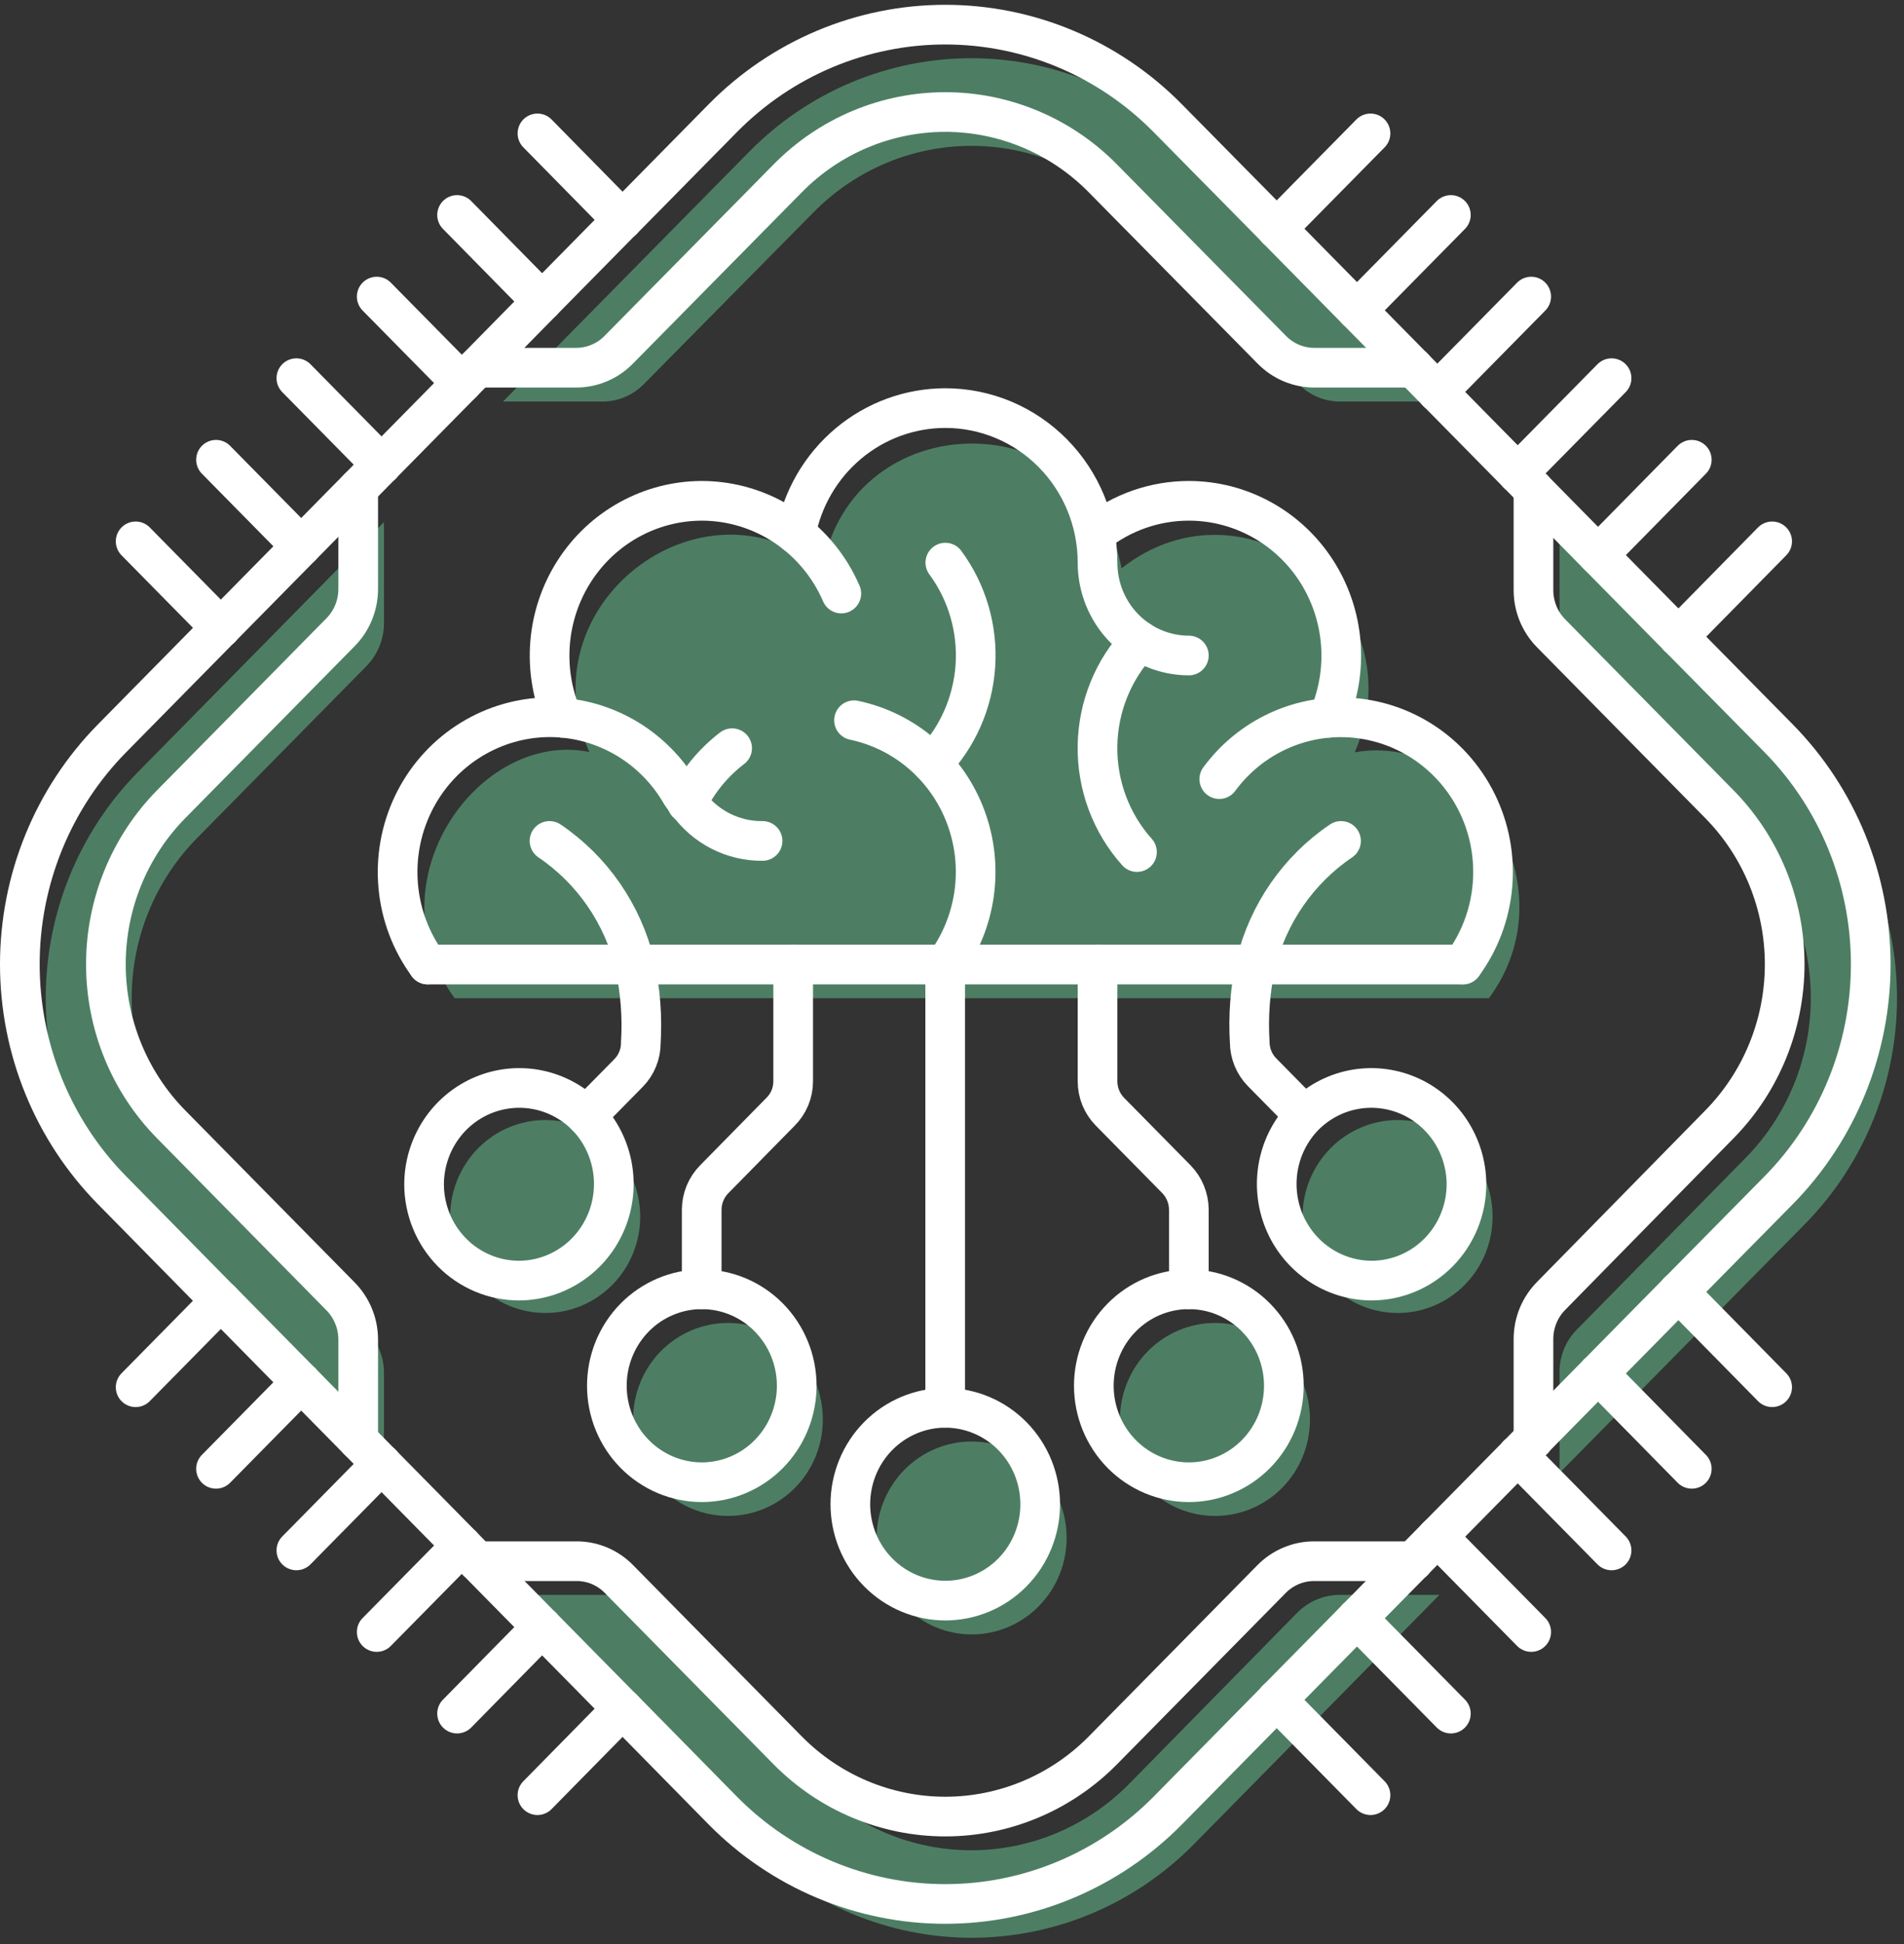 <?xml version="1.0" encoding="UTF-8"?>
<svg xmlns="http://www.w3.org/2000/svg" width="96" height="98" viewBox="0 0 96 98" fill="none">
  <rect x="0" y="0" width="96" height="98" fill="#333333" stroke="none"/>
  <path d="M91.007 61.703L78.633 74.249V69.163C78.631 68.758 78.71 68.358 78.865 67.985C79.02 67.613 79.247 67.276 79.534 66.995L88.011 58.373C89.054 57.315 89.881 56.058 90.446 54.675C91.01 53.291 91.301 51.809 91.301 50.312C91.301 48.815 91.01 47.332 90.446 45.949C89.881 44.566 89.054 43.309 88.011 42.251L79.534 33.629C79.248 33.347 79.021 33.01 78.866 32.638C78.711 32.265 78.632 31.865 78.633 31.461V26.375L91.007 38.92C93.978 41.944 95.647 46.041 95.647 50.312C95.647 54.583 93.978 58.679 91.007 61.703Z" fill="#4D7E63"></path>
  <path d="M75.069 50.32H22.924C18.645 44.468 24.142 36.777 29.712 37.907C26.464 30.488 35.347 23.68 41.469 28.65C42.996 20.292 54.972 20.234 56.548 28.65C62.832 23.704 71.529 30.488 68.305 37.923C74.33 36.868 79.21 44.748 75.069 50.32Z" fill="#4D7E63"></path>
  <path d="M32.279 61.316C32.281 61.955 32.158 62.588 31.919 63.179C31.68 63.77 31.328 64.307 30.884 64.76C30.439 65.212 29.911 65.571 29.33 65.816C28.749 66.061 28.125 66.187 27.496 66.187C26.223 66.187 25.003 65.674 24.103 64.76C23.203 63.847 22.697 62.608 22.697 61.316C22.702 60.027 23.209 58.792 24.108 57.882C25.008 56.972 26.226 56.461 27.496 56.461C28.763 56.465 29.977 56.978 30.873 57.888C31.769 58.797 32.274 60.03 32.279 61.316Z" fill="#4D7E63"></path>
  <path d="M41.486 71.562C41.487 72.2 41.364 72.832 41.124 73.421C40.884 74.011 40.532 74.546 40.087 74.997C39.643 75.448 39.115 75.806 38.535 76.049C37.954 76.293 37.331 76.418 36.703 76.417C35.435 76.417 34.218 75.905 33.321 74.995C32.425 74.084 31.921 72.85 31.921 71.562C31.919 70.923 32.041 70.29 32.28 69.699C32.519 69.108 32.871 68.571 33.316 68.118C33.76 67.666 34.288 67.306 34.869 67.061C35.45 66.817 36.074 66.69 36.703 66.69C37.333 66.69 37.956 66.817 38.537 67.061C39.118 67.306 39.646 67.666 40.091 68.118C40.535 68.571 40.887 69.108 41.126 69.699C41.366 70.29 41.488 70.923 41.486 71.562Z" fill="#4D7E63"></path>
  <path d="M53.779 77.521C53.781 78.16 53.658 78.792 53.418 79.383C53.178 79.973 52.826 80.51 52.382 80.962C51.938 81.415 51.41 81.774 50.83 82.019C50.249 82.264 49.626 82.391 48.997 82.392C47.725 82.39 46.506 81.876 45.606 80.963C44.707 80.05 44.2 78.812 44.198 77.521C44.199 76.882 44.324 76.25 44.566 75.66C44.808 75.071 45.161 74.535 45.607 74.085C46.053 73.634 46.581 73.276 47.163 73.033C47.745 72.79 48.368 72.665 48.997 72.666C50.265 72.666 51.482 73.177 52.379 74.088C53.276 74.999 53.779 76.233 53.779 77.521Z" fill="#4D7E63"></path>
  <path d="M75.256 61.316C75.258 61.955 75.136 62.588 74.897 63.179C74.657 63.77 74.305 64.307 73.861 64.76C73.417 65.212 72.889 65.571 72.308 65.816C71.726 66.061 71.103 66.187 70.474 66.187C69.201 66.187 67.98 65.674 67.08 64.76C66.18 63.847 65.675 62.608 65.675 61.316C65.679 60.027 66.187 58.792 67.086 57.882C67.986 56.972 69.204 56.461 70.474 56.461C71.742 56.461 72.958 56.972 73.855 57.883C74.752 58.793 75.256 60.028 75.256 61.316Z" fill="#4D7E63"></path>
  <path d="M66.048 71.562C66.049 72.2 65.926 72.832 65.686 73.421C65.446 74.011 65.094 74.546 64.649 74.997C64.205 75.448 63.677 75.806 63.097 76.049C62.516 76.293 61.894 76.418 61.265 76.417C60.636 76.418 60.013 76.293 59.431 76.05C58.85 75.806 58.321 75.449 57.875 74.998C57.43 74.547 57.076 74.012 56.834 73.422C56.593 72.833 56.468 72.201 56.467 71.562C56.467 70.27 56.972 69.031 57.872 68.117C58.772 67.204 59.993 66.69 61.265 66.69C61.895 66.69 62.518 66.817 63.099 67.061C63.681 67.306 64.209 67.666 64.653 68.118C65.097 68.571 65.449 69.108 65.688 69.699C65.928 70.29 66.05 70.923 66.048 71.562Z" fill="#4D7E63"></path>
  <path d="M72.593 20.242H67.583C67.183 20.244 66.787 20.164 66.419 20.007C66.05 19.85 65.717 19.619 65.439 19.327L56.93 10.689C54.82 8.552 51.961 7.352 48.98 7.352C46 7.352 43.141 8.552 41.031 10.689L32.498 19.327C32.221 19.619 31.889 19.85 31.522 20.007C31.155 20.164 30.76 20.244 30.362 20.242H25.36L37.759 7.664C39.23 6.165 40.977 4.976 42.901 4.164C44.825 3.353 46.889 2.935 48.972 2.935C51.056 2.935 53.119 3.353 55.044 4.164C56.968 4.976 58.715 6.165 60.186 7.664L72.593 20.242Z" fill="#4D7E63"></path>
  <path d="M9.933 42.251C8.889 43.309 8.061 44.565 7.496 45.948C6.931 47.332 6.64 48.814 6.64 50.312C6.64 51.809 6.931 53.292 7.496 54.675C8.061 56.059 8.889 57.315 9.933 58.373L18.483 67.053C19.046 67.629 19.362 68.409 19.36 69.221V74.306L6.953 61.703C3.978 58.681 2.307 54.584 2.307 50.312C2.307 46.04 3.978 41.942 6.953 38.92L19.36 26.317V31.403C19.362 32.215 19.046 32.995 18.483 33.571L9.933 42.251Z" fill="#4D7E63"></path>
  <path d="M72.576 80.398L60.202 92.96C58.73 94.457 56.983 95.644 55.059 96.454C53.134 97.265 51.072 97.682 48.989 97.682C46.906 97.682 44.843 97.265 42.919 96.454C40.995 95.644 39.247 94.457 37.775 92.96L25.36 80.398H30.37C31.17 80.396 31.938 80.716 32.506 81.288L41.023 89.935C43.133 92.072 45.992 93.272 48.972 93.272C51.953 93.272 54.812 92.072 56.922 89.935L65.415 81.288C65.984 80.719 66.751 80.4 67.55 80.398H72.576Z" fill="#4D7E63"></path>
  <path d="M63.312 48.622H73.753" stroke="white" stroke-width="2" stroke-linecap="round" stroke-linejoin="round"></path>
  <path d="M55.33 48.622H47.657" stroke="white" stroke-width="2" stroke-linecap="round" stroke-linejoin="round"></path>
  <path d="M21.568 48.622H32.01" stroke="white" stroke-width="2" stroke-linecap="round" stroke-linejoin="round"></path>
  <path d="M39.983 48.622H47.657" stroke="white" stroke-width="2" stroke-linecap="round" stroke-linejoin="round"></path>
  <path d="M63.312 48.622H55.33" stroke="white" stroke-width="2" stroke-linecap="round" stroke-linejoin="round"></path>
  <path d="M32.01 48.622H39.983" stroke="white" stroke-width="2" stroke-linecap="round" stroke-linejoin="round"></path>
  <path d="M34.665 40.454C35.097 41.061 35.666 41.554 36.324 41.891C36.983 42.228 37.712 42.4 38.449 42.391" stroke="white" stroke-width="2" stroke-linecap="round" stroke-linejoin="round"></path>
  <path d="M34.665 40.453C34.548 40.315 34.439 40.169 34.34 40.017C33.644 38.809 32.641 37.813 31.435 37.134C30.229 36.455 28.866 36.118 27.487 36.159C26.084 36.205 24.719 36.641 23.542 37.419C22.364 38.196 21.42 39.286 20.81 40.571C20.2 41.855 19.948 43.285 20.082 44.704C20.215 46.123 20.729 47.478 21.568 48.622" stroke="white" stroke-width="2" stroke-linecap="round" stroke-linejoin="round"></path>
  <path d="M73.753 48.622C74.605 47.464 75.123 46.088 75.249 44.649C75.376 43.209 75.106 41.762 74.469 40.47C73.832 39.177 72.854 38.089 71.644 37.328C70.433 36.567 69.038 36.162 67.615 36.159C66.423 36.157 65.248 36.438 64.182 36.979C63.116 37.52 62.19 38.306 61.476 39.275" stroke="white" stroke-width="2" stroke-linecap="round" stroke-linejoin="round"></path>
  <path d="M28.356 36.184C27.844 34.998 27.631 33.7 27.736 32.41C27.841 31.119 28.261 29.874 28.958 28.789C29.654 27.704 30.606 26.812 31.727 26.194C32.849 25.575 34.104 25.249 35.38 25.246C36.873 25.247 38.335 25.689 39.585 26.519C40.835 27.349 41.82 28.531 42.419 29.92" stroke="white" stroke-width="2" stroke-linecap="round" stroke-linejoin="round"></path>
  <path d="M66.981 36.184C67.493 34.998 67.706 33.7 67.601 32.41C67.496 31.119 67.076 29.875 66.38 28.789C65.683 27.704 64.731 26.812 63.61 26.194C62.489 25.575 61.234 25.249 59.958 25.246C58.24 25.242 56.57 25.822 55.216 26.895" stroke="white" stroke-width="2" stroke-linecap="round" stroke-linejoin="round"></path>
  <path d="M29.558 56.255L31.685 54.096C31.885 53.895 32.043 53.656 32.15 53.393C32.258 53.13 32.312 52.847 32.31 52.562C32.39 51.255 32.289 49.943 32.01 48.664" stroke="white" stroke-width="2" stroke-linecap="round" stroke-linejoin="round"></path>
  <path d="M27.707 42.391C29.86 43.847 31.396 46.071 32.011 48.622" stroke="white" stroke-width="2" stroke-linecap="round" stroke-linejoin="round"></path>
  <path d="M67.615 42.391C65.462 43.847 63.926 46.071 63.312 48.622" stroke="white" stroke-width="2" stroke-linecap="round" stroke-linejoin="round"></path>
  <path d="M63.312 48.622C63.032 49.901 62.931 51.213 63.011 52.521C63.011 52.806 63.066 53.087 63.173 53.351C63.281 53.614 63.438 53.853 63.636 54.054L65.764 56.214" stroke="white" stroke-width="2" stroke-linecap="round" stroke-linejoin="round"></path>
  <path d="M47.657 70.968V48.622" stroke="white" stroke-width="2" stroke-linecap="round" stroke-linejoin="round"></path>
  <path d="M47.664 48.622C48.438 47.57 48.938 46.337 49.118 45.036C49.298 43.735 49.151 42.41 48.692 41.182C48.233 39.954 47.477 38.864 46.492 38.012C45.508 37.16 44.327 36.574 43.06 36.308" stroke="white" stroke-width="2" stroke-linecap="round" stroke-linejoin="round"></path>
  <path d="M34.664 40.454L34.641 40.485" stroke="white" stroke-width="2" stroke-linecap="round" stroke-linejoin="round"></path>
  <path d="M34.665 40.454C35.197 39.378 35.967 38.441 36.914 37.717" stroke="white" stroke-width="2" stroke-linecap="round" stroke-linejoin="round"></path>
  <path d="M40.122 26.911C40.456 25.128 41.393 23.52 42.77 22.363C44.147 21.206 45.878 20.573 47.665 20.572C48.673 20.572 49.671 20.774 50.602 21.165C51.533 21.557 52.378 22.13 53.091 22.854C53.803 23.577 54.369 24.436 54.754 25.381C55.14 26.326 55.338 27.339 55.338 28.362C55.337 28.976 55.456 29.585 55.686 30.153C55.917 30.721 56.256 31.237 56.684 31.672C57.111 32.107 57.619 32.452 58.178 32.687C58.738 32.922 59.337 33.044 59.942 33.044" stroke="white" stroke-width="2" stroke-linecap="round" stroke-linejoin="round"></path>
  <path d="M47.007 38.492C48.288 37.16 49.059 35.408 49.18 33.55C49.3 31.693 48.763 29.853 47.664 28.362" stroke="white" stroke-width="2" stroke-linecap="round" stroke-linejoin="round"></path>
  <path d="M57.327 42.952C56.019 41.49 55.307 39.578 55.336 37.604C55.364 35.63 56.132 33.74 57.481 32.318" stroke="white" stroke-width="2" stroke-linecap="round" stroke-linejoin="round"></path>
  <path d="M59.942 64.992V60.978C59.938 60.404 59.714 59.853 59.316 59.445L55.963 56.041C55.765 55.839 55.608 55.6 55.5 55.337C55.393 55.074 55.338 54.792 55.338 54.507V48.622" stroke="white" stroke-width="2" stroke-linecap="round" stroke-linejoin="round"></path>
  <path d="M35.38 64.992V60.978C35.383 60.402 35.611 59.851 36.013 59.445L39.358 56.041C39.559 55.841 39.719 55.602 39.828 55.339C39.936 55.075 39.992 54.793 39.992 54.507V48.622" stroke="white" stroke-width="2" stroke-linecap="round" stroke-linejoin="round"></path>
  <path d="M35.38 64.992C34.111 64.994 32.895 65.508 31.998 66.419C31.101 67.331 30.598 68.567 30.598 69.855C30.598 71.144 31.101 72.38 31.998 73.291C32.895 74.203 34.111 74.716 35.38 74.719C36.009 74.719 36.632 74.593 37.213 74.348C37.795 74.104 38.323 73.746 38.768 73.294C39.212 72.843 39.565 72.306 39.806 71.716C40.047 71.126 40.171 70.494 40.171 69.855C40.171 69.217 40.047 68.584 39.806 67.994C39.565 67.404 39.212 66.868 38.768 66.417C38.323 65.965 37.795 65.607 37.213 65.362C36.632 65.118 36.009 64.992 35.38 64.992V64.992Z" stroke="white" stroke-width="2" stroke-linecap="round" stroke-linejoin="round"></path>
  <path d="M47.665 70.968C46.394 70.968 45.176 71.481 44.277 72.393C43.379 73.305 42.874 74.542 42.874 75.832C42.876 77.12 43.382 78.355 44.28 79.265C45.178 80.175 46.396 80.686 47.665 80.686C48.933 80.686 50.15 80.175 51.047 79.264C51.944 78.354 52.447 77.119 52.447 75.832C52.447 74.543 51.944 73.307 51.047 72.395C50.15 71.484 48.934 70.97 47.665 70.968V70.968Z" stroke="white" stroke-width="2" stroke-linecap="round" stroke-linejoin="round"></path>
  <path d="M59.942 64.992C59.313 64.992 58.69 65.118 58.108 65.362C57.527 65.607 56.999 65.965 56.554 66.417C56.109 66.868 55.757 67.404 55.516 67.994C55.275 68.584 55.151 69.217 55.151 69.855C55.151 70.494 55.275 71.126 55.516 71.716C55.757 72.306 56.109 72.843 56.554 73.294C56.999 73.746 57.527 74.104 58.108 74.348C58.69 74.593 59.313 74.719 59.942 74.719C60.571 74.719 61.194 74.593 61.775 74.348C62.356 74.104 62.884 73.746 63.329 73.294C63.774 72.843 64.127 72.306 64.368 71.716C64.608 71.126 64.732 70.494 64.732 69.855C64.732 69.217 64.608 68.584 64.368 67.994C64.127 67.404 63.774 66.868 63.329 66.417C62.884 65.965 62.356 65.607 61.775 65.362C61.194 65.118 60.571 64.992 59.942 64.992V64.992Z" stroke="white" stroke-width="2" stroke-linecap="round" stroke-linejoin="round"></path>
  <path d="M65.763 56.255C65.098 56.937 64.646 57.803 64.463 58.744C64.281 59.686 64.376 60.661 64.738 61.548C65.1 62.434 65.711 63.193 66.496 63.728C67.281 64.263 68.204 64.551 69.149 64.555C70.42 64.555 71.638 64.043 72.537 63.131C73.435 62.219 73.94 60.982 73.94 59.692C73.935 58.733 73.652 57.796 73.125 56.999C72.598 56.202 71.85 55.581 70.977 55.214C70.104 54.847 69.143 54.75 68.215 54.935C67.288 55.12 66.435 55.58 65.763 56.255Z" stroke="white" stroke-width="2" stroke-linecap="round" stroke-linejoin="round"></path>
  <path d="M29.558 56.255C28.887 55.58 28.034 55.12 27.106 54.935C26.179 54.75 25.218 54.847 24.345 55.214C23.471 55.581 22.724 56.202 22.197 56.999C21.67 57.796 21.386 58.733 21.382 59.692C21.382 60.331 21.506 60.963 21.747 61.553C21.987 62.143 22.34 62.679 22.785 63.131C23.23 63.583 23.758 63.941 24.339 64.185C24.92 64.43 25.543 64.555 26.172 64.555C27.118 64.551 28.041 64.263 28.825 63.728C29.61 63.193 30.222 62.434 30.583 61.548C30.945 60.661 31.041 59.686 30.858 58.744C30.676 57.803 30.224 56.937 29.558 56.255V56.255Z" stroke="white" stroke-width="2" stroke-linecap="round" stroke-linejoin="round"></path>
  <path d="M80.574 27.982L84.626 32.096" stroke="white" stroke-width="2" stroke-linecap="round" stroke-linejoin="round"></path>
  <path d="M84.626 65.124L80.574 69.237" stroke="white" stroke-width="2" stroke-linecap="round" stroke-linejoin="round"></path>
  <path d="M76.522 73.35L77.318 72.543" stroke="white" stroke-width="2" stroke-linecap="round" stroke-linejoin="round"></path>
  <path d="M72.471 77.463L71.253 78.7" stroke="white" stroke-width="2" stroke-linecap="round" stroke-linejoin="round"></path>
  <path d="M77.318 24.677L76.522 23.869" stroke="white" stroke-width="2" stroke-linecap="round" stroke-linejoin="round"></path>
  <path d="M80.574 69.237L77.318 72.543" stroke="white" stroke-width="2" stroke-linecap="round" stroke-linejoin="round"></path>
  <path d="M11.135 65.569L15.187 69.682" stroke="white" stroke-width="2" stroke-linecap="round" stroke-linejoin="round"></path>
  <path d="M23.29 77.909L24.061 78.7" stroke="white" stroke-width="2" stroke-linecap="round" stroke-linejoin="round"></path>
  <path d="M27.333 82.022L24.061 78.7" stroke="white" stroke-width="2" stroke-linecap="round" stroke-linejoin="round"></path>
  <path d="M77.318 24.677L80.574 27.983" stroke="white" stroke-width="2" stroke-linecap="round" stroke-linejoin="round"></path>
  <path d="M72.471 19.756L76.522 23.869" stroke="white" stroke-width="2" stroke-linecap="round" stroke-linejoin="round"></path>
  <path d="M68.419 15.643L72.47 19.756" stroke="white" stroke-width="2" stroke-linecap="round" stroke-linejoin="round"></path>
  <path d="M76.522 73.351L72.471 77.464" stroke="white" stroke-width="2" stroke-linecap="round" stroke-linejoin="round"></path>
  <path d="M23.29 77.909L19.238 73.795" stroke="white" stroke-width="2" stroke-linecap="round" stroke-linejoin="round"></path>
  <path d="M23.29 19.311L19.238 23.424" stroke="white" stroke-width="2" stroke-linecap="round" stroke-linejoin="round"></path>
  <path d="M15.187 27.537L19.238 23.424" stroke="white" stroke-width="2" stroke-linecap="round" stroke-linejoin="round"></path>
  <path d="M11.135 31.651L15.187 27.538" stroke="white" stroke-width="2" stroke-linecap="round" stroke-linejoin="round"></path>
  <path d="M19.238 73.795L15.187 69.682" stroke="white" stroke-width="2" stroke-linecap="round" stroke-linejoin="round"></path>
  <path d="M68.419 15.643L64.367 11.53" stroke="white" stroke-width="2" stroke-linecap="round" stroke-linejoin="round"></path>
  <path d="M64.375 85.689L58.878 91.27C55.9 94.285 51.866 95.979 47.66 95.979C43.455 95.979 39.42 94.285 36.443 91.27L31.393 86.135" stroke="white" stroke-width="2" stroke-linecap="round" stroke-linejoin="round"></path>
  <path d="M68.419 81.577L64.367 85.69" stroke="white" stroke-width="2" stroke-linecap="round" stroke-linejoin="round"></path>
  <path d="M71.252 78.7L68.419 81.576" stroke="white" stroke-width="2" stroke-linecap="round" stroke-linejoin="round"></path>
  <path d="M11.134 31.65L5.646 37.222C2.671 40.243 1 44.339 1 48.61C1 52.881 2.671 56.977 5.646 59.997L11.134 65.577" stroke="white" stroke-width="2" stroke-linecap="round" stroke-linejoin="round"></path>
  <path d="M27.333 82.022L31.385 86.135" stroke="white" stroke-width="2" stroke-linecap="round" stroke-linejoin="round"></path>
  <path d="M23.29 19.311L27.334 15.198" stroke="white" stroke-width="2" stroke-linecap="round" stroke-linejoin="round"></path>
  <path d="M84.626 65.124L89.684 59.997C92.655 56.975 94.323 52.88 94.323 48.61C94.323 44.34 92.655 40.245 89.684 37.223L84.626 32.096" stroke="white" stroke-width="2" stroke-linecap="round" stroke-linejoin="round"></path>
  <path d="M27.333 15.198L31.385 11.085" stroke="white" stroke-width="2" stroke-linecap="round" stroke-linejoin="round"></path>
  <path d="M31.393 11.085L36.443 5.958C39.418 2.938 43.453 1.242 47.66 1.242C51.867 1.242 55.902 2.938 58.878 5.958L64.375 11.53" stroke="white" stroke-width="2" stroke-linecap="round" stroke-linejoin="round"></path>
  <path d="M71.277 18.536H66.275C65.877 18.537 65.483 18.458 65.115 18.303C64.747 18.149 64.413 17.923 64.132 17.638L55.606 8.991C54.563 7.931 53.324 7.09 51.961 6.517C50.598 5.943 49.136 5.647 47.661 5.647C46.185 5.647 44.724 5.943 43.36 6.517C41.997 7.09 40.758 7.931 39.716 8.991L31.19 17.638C30.623 18.212 29.855 18.535 29.054 18.536H24.053" stroke="white" stroke-width="2" stroke-linecap="round" stroke-linejoin="round"></path>
  <path d="M77.318 24.677V29.755C77.32 30.572 77.641 31.354 78.212 31.931L86.697 40.544C88.801 42.685 89.984 45.586 89.984 48.61C89.984 51.634 88.801 54.535 86.697 56.675L78.212 65.322C77.93 65.606 77.706 65.944 77.552 66.316C77.399 66.688 77.32 67.087 77.318 67.49V72.567" stroke="white" stroke-width="2" stroke-linecap="round" stroke-linejoin="round"></path>
  <path d="M24.069 78.7H29.071C29.468 78.698 29.861 78.777 30.227 78.931C30.594 79.086 30.927 79.312 31.206 79.598L39.716 88.237C41.824 90.373 44.682 91.573 47.661 91.573C50.64 91.573 53.498 90.373 55.606 88.237L64.115 79.598C64.397 79.313 64.731 79.087 65.099 78.933C65.467 78.778 65.861 78.699 66.259 78.7H71.261" stroke="white" stroke-width="2" stroke-linecap="round" stroke-linejoin="round"></path>
  <path d="M18.061 24.62V29.697C18.059 30.514 17.738 31.297 17.168 31.873L8.626 40.544C6.521 42.685 5.339 45.586 5.339 48.61C5.339 51.634 6.521 54.535 8.626 56.675L17.168 65.347C17.738 65.924 18.059 66.706 18.061 67.523V72.6" stroke="white" stroke-width="2" stroke-linecap="round" stroke-linejoin="round"></path>
  <path d="M64.367 11.53L69.101 6.725" stroke="white" stroke-width="2" stroke-linecap="round" stroke-linejoin="round"></path>
  <path d="M68.419 15.643L73.153 10.837" stroke="white" stroke-width="2" stroke-linecap="round" stroke-linejoin="round"></path>
  <path d="M72.471 19.756L77.204 14.951" stroke="white" stroke-width="2" stroke-linecap="round" stroke-linejoin="round"></path>
  <path d="M76.522 23.869L81.256 19.064" stroke="white" stroke-width="2" stroke-linecap="round" stroke-linejoin="round"></path>
  <path d="M80.574 27.982L85.3 23.177" stroke="white" stroke-width="2" stroke-linecap="round" stroke-linejoin="round"></path>
  <path d="M84.626 32.096L89.352 27.29" stroke="white" stroke-width="2" stroke-linecap="round" stroke-linejoin="round"></path>
  <path d="M11.134 65.569L6.839 69.93" stroke="white" stroke-width="2" stroke-linecap="round" stroke-linejoin="round"></path>
  <path d="M15.186 69.682L10.891 74.043" stroke="white" stroke-width="2" stroke-linecap="round" stroke-linejoin="round"></path>
  <path d="M19.238 73.795L14.943 78.156" stroke="white" stroke-width="2" stroke-linecap="round" stroke-linejoin="round"></path>
  <path d="M23.29 77.909L18.994 82.269" stroke="white" stroke-width="2" stroke-linecap="round" stroke-linejoin="round"></path>
  <path d="M27.333 82.022L23.046 86.382" stroke="white" stroke-width="2" stroke-linecap="round" stroke-linejoin="round"></path>
  <path d="M31.385 86.135L27.098 90.495" stroke="white" stroke-width="2" stroke-linecap="round" stroke-linejoin="round"></path>
  <path d="M84.626 65.124L89.352 69.929" stroke="white" stroke-width="2" stroke-linecap="round" stroke-linejoin="round"></path>
  <path d="M80.574 69.237L85.3 74.043" stroke="white" stroke-width="2" stroke-linecap="round" stroke-linejoin="round"></path>
  <path d="M76.522 73.351L81.256 78.156" stroke="white" stroke-width="2" stroke-linecap="round" stroke-linejoin="round"></path>
  <path d="M72.471 77.463L77.204 82.269" stroke="white" stroke-width="2" stroke-linecap="round" stroke-linejoin="round"></path>
  <path d="M73.153 86.382L68.419 81.577" stroke="white" stroke-width="2" stroke-linecap="round" stroke-linejoin="round"></path>
  <path d="M64.367 85.689L69.101 90.495" stroke="white" stroke-width="2" stroke-linecap="round" stroke-linejoin="round"></path>
  <path d="M31.385 11.085L27.098 6.725" stroke="white" stroke-width="2" stroke-linecap="round" stroke-linejoin="round"></path>
  <path d="M27.333 15.198L23.046 10.837" stroke="white" stroke-width="2" stroke-linecap="round" stroke-linejoin="round"></path>
  <path d="M23.29 19.311L18.994 14.951" stroke="white" stroke-width="2" stroke-linecap="round" stroke-linejoin="round"></path>
  <path d="M19.238 23.424L14.943 19.064" stroke="white" stroke-width="2" stroke-linecap="round" stroke-linejoin="round"></path>
  <path d="M10.891 23.177L15.186 27.537" stroke="white" stroke-width="2" stroke-linecap="round" stroke-linejoin="round"></path>
  <path d="M11.134 31.651L6.839 27.29" stroke="white" stroke-width="2" stroke-linecap="round" stroke-linejoin="round"></path>
</svg>
